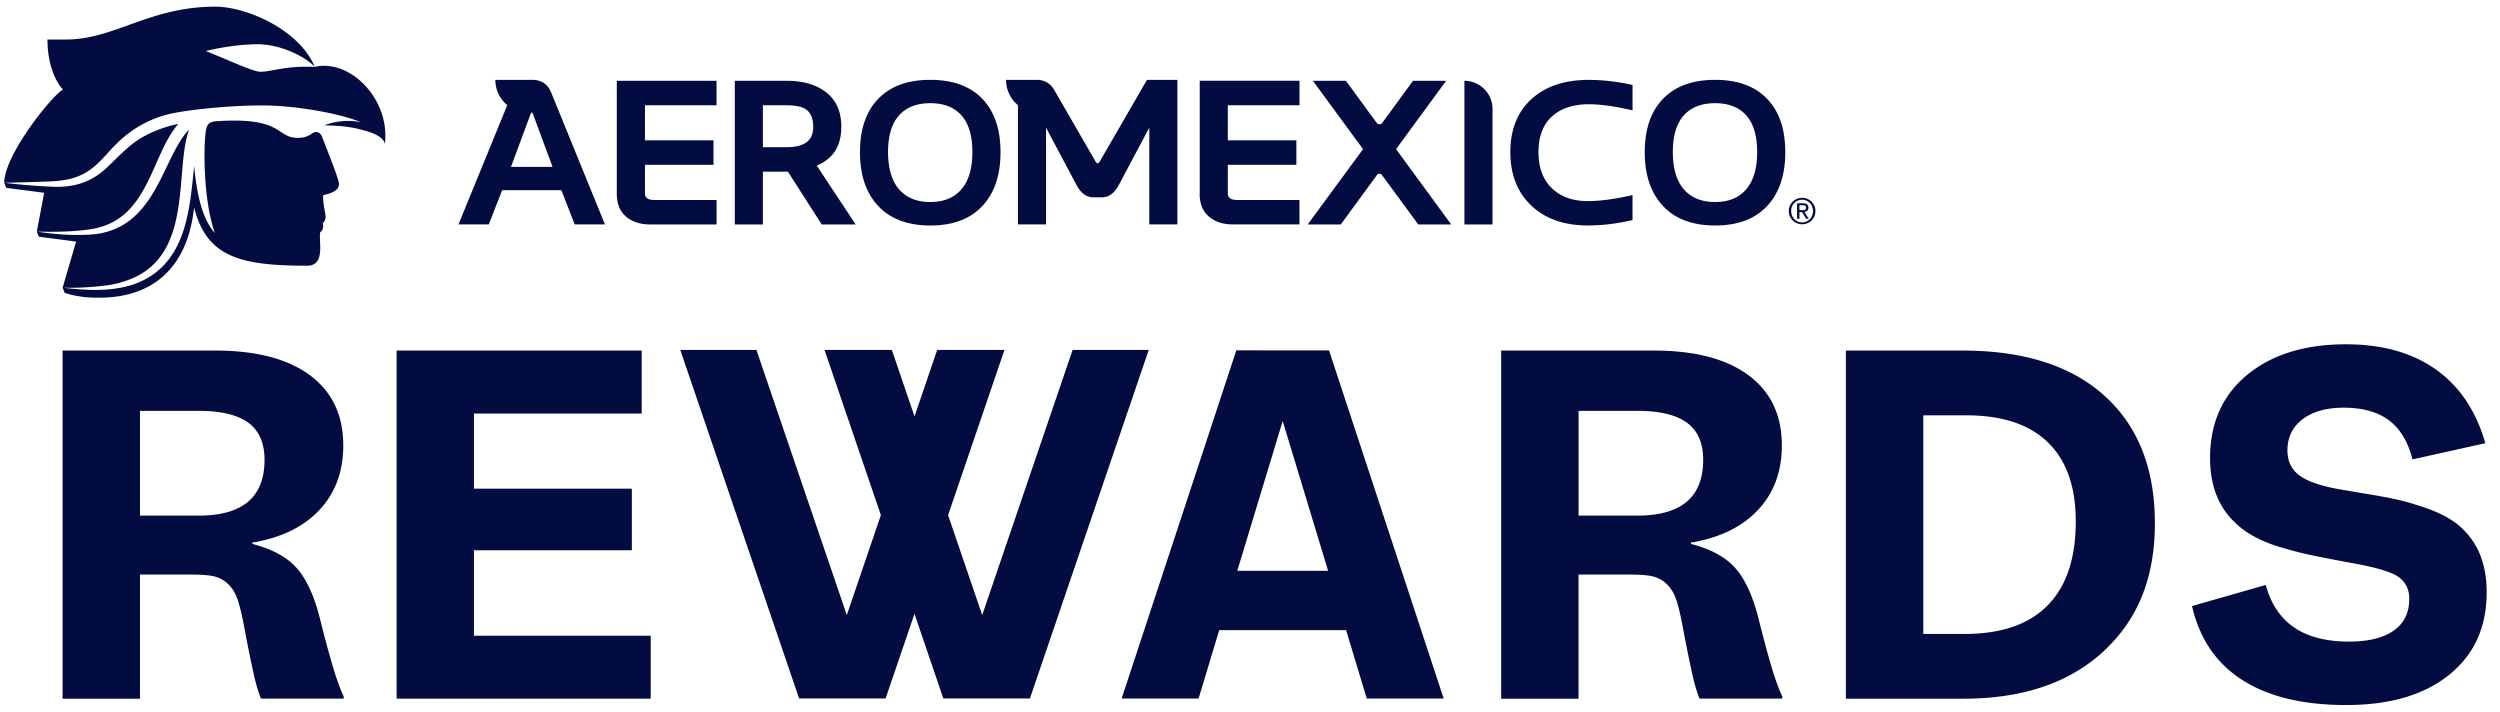 <svg xmlns="http://www.w3.org/2000/svg" viewBox="0 0 137 39">
  <g clip-path="url(#a)">
    <path fill="#020C41" d="M13.61 23.168c-.591-.437-1.505-.654-2.736-.654H7.67v5.742h3.204c1.216 0 2.124-.254 2.722-.763.6-.509.9-1.274.9-2.293 0-.92-.294-1.598-.887-2.034m-1.946 8.405c-.264-.057-.665-.085-1.207-.085H7.67v6.803H3.43V19.21h8.355c2.251 0 3.986.451 5.202 1.356 1.217.904 1.824 2.186 1.824 3.844 0 1.43-.436 2.608-1.307 3.536-.871.929-2.095 1.525-3.674 1.787v.074c1.085.279 1.894.719 2.427 1.319.533.6.957 1.515 1.27 2.748a61.61 61.61 0 0 0 .727 2.699c.204.681.4 1.21.58 1.59v.122h-4.536a9.174 9.174 0 0 1-.382-1.294 72.49 72.49 0 0 1-.481-2.353c-.164-.905-.316-1.536-.457-1.898-.14-.363-.35-.65-.628-.864a1.752 1.752 0 0 0-.689-.308M21.734 19.21h13.431v3.453h-9.193v4.115h8.653v3.376h-8.653v4.684h9.687v3.45H21.734V19.21Zm70.711 3.958c-.59-.437-1.504-.654-2.736-.654h-3.203v5.742h3.203c1.217 0 2.125-.254 2.725-.763.6-.509.9-1.274.9-2.293 0-.92-.295-1.598-.887-2.034m-1.95 8.405c-.264-.057-.665-.085-1.207-.085h-2.786v6.803h-4.24V19.21h8.355c2.251 0 3.986.451 5.202 1.356 1.217.904 1.824 2.186 1.824 3.844 0 1.43-.437 2.608-1.308 3.536-.87.929-2.094 1.525-3.673 1.787v.074c1.085.279 1.894.719 2.427 1.319.533.6.957 1.515 1.27 2.748.28 1.118.522 2.017.727 2.699.204.681.399 1.21.58 1.59v.122h-4.536a9.172 9.172 0 0 1-.383-1.294 72.766 72.766 0 0 1-.48-2.353c-.164-.905-.316-1.536-.457-1.898-.14-.363-.35-.65-.628-.864a1.753 1.753 0 0 0-.69-.308m21.729-7.328c-1.019-.987-2.505-1.479-4.46-1.479h-2.366V34.74h2.267c2.004 0 3.521-.522 4.548-1.566 1.027-1.044 1.54-2.576 1.54-4.596 0-1.906-.509-3.352-1.529-4.339Zm-11.068-5.03h6.383c3.369 0 5.969.83 7.802 2.49 1.833 1.66 2.748 3.986 2.748 6.976 0 2.99-.936 5.28-2.81 7.013-1.873 1.734-4.436 2.6-7.69 2.6h-6.433V19.21Zm34.793 11.303c.214.566.322 1.21.322 1.935 0 1.922-.687 3.434-2.06 4.535-1.372 1.101-3.248 1.653-5.633 1.653-2.384 0-4.264-.457-5.694-1.369-1.43-.912-2.349-2.264-2.761-4.054l4.043-1.159c.278 1.035.797 1.813 1.552 2.329.756.518 1.757.776 3.007.776 1.068 0 1.885-.202 2.453-.603.567-.403.851-.98.851-1.739 0-.508-.189-.904-.566-1.183-.377-.278-1.208-.533-2.489-.763-1.25-.23-2.108-.4-2.576-.505a19.18 19.18 0 0 1-1.343-.357 7.343 7.343 0 0 1-1.515-.603 4.823 4.823 0 0 1-1.122-.827 4.2 4.2 0 0 1-.986-1.528c-.213-.576-.319-1.224-.319-1.948 0-1.922.678-3.443 2.033-4.56 1.356-1.117 3.159-1.676 5.412-1.676 1.989 0 3.633.46 4.929 1.38 1.298.919 2.201 2.267 2.711 4.04l-3.993.888c-.247-.97-.677-1.684-1.294-2.145-.617-.46-1.443-.689-2.477-.689-.936 0-1.685.21-2.244.628-.559.42-.837.99-.837 1.712 0 .46.131.838.395 1.135.262.295.689.533 1.282.715.198.065.423.126.677.184.255.057.933.176 2.034.358.609.099 1.118.193 1.528.283.411.09.79.193 1.135.308.607.18 1.122.382 1.542.603.419.221.768.472 1.047.753.427.427.748.924.962 1.49m-68.152.77 2.489-8.207 2.489 8.207H67.8h.002Zm5.026-12.08H67.75l-6.284 19.08h4.216l1.132-3.747h6.952l1.133 3.746h4.215L72.83 19.201h-.002Zm-14.049-.025-4.955 14.53-1.869-5.477 3.089-9.053h-3.687l-1.242 3.645-1.242-3.645h-3.69l3.088 9.053-1.867 5.477-4.953-14.53h-4.173l6.512 19.099h4.74l1.584-4.638 1.579 4.638h4.746l6.512-19.1h-4.173ZM28.002 9.145l1.068-2.877c.026-.065.052-.097.074-.097s.045.032.069.097l1.068 2.877h-2.279Zm1.285-4.762v-.008h-2.143c0 .56.254 1.057.654 1.388l-2.673 6.535h1.66l.734-1.876h3.245l.728 1.876h1.66l-2.955-7.247c-.178-.414-.48-.635-.91-.67m6.343 1.387h3.637v-1.34H33.8v6.178c0 .553.167.973.503 1.261.336.288.778.433 1.328.433h3.638v-1.341h-3.415c-.342 0-.51-.117-.51-.353V9.031H39.1v-1.34h-3.757V5.77h.29-.004v-.003Zm8.572 2.025c-.242.182-.61.273-1.105.273h-1.29V5.77h1.29c.564 0 .95.099 1.157.294.206.195.31.488.31.878s-.12.67-.36.852m1.9-.848c0-.816-.27-1.438-.81-1.87-.54-.433-1.27-.649-2.192-.649h-2.835V12.3h1.54V9.406h1.37L45.03 12.3h1.86l-2.133-3.228c.899-.364 1.347-1.071 1.347-2.126Zm6.585 3.426c-.4.466-.97.698-1.709.698-.739 0-1.313-.232-1.714-.698-.399-.466-.6-1.146-.6-2.04 0-.896.201-1.56.6-2.007.4-.447.972-.67 1.714-.67.743 0 1.313.223 1.71.67.398.448.597 1.117.597 2.006 0 .89-.2 1.575-.6 2.041m-1.701-5.997c-1.235 0-2.188.346-2.856 1.039-.669.69-1.003 1.665-1.003 2.925 0 1.259.334 2.241 1.003 2.952.668.712 1.621 1.066 2.856 1.066 1.235 0 2.18-.354 2.845-1.066.665-.71.997-1.693.997-2.952 0-1.26-.332-2.233-.997-2.925-.665-.691-1.614-1.039-2.845-1.039Zm14.755 6.229c0 .554.167.973.503 1.261.336.288.778.433 1.328.433h3.638v-1.34h-3.415c-.342 0-.51-.118-.51-.354V9.03h3.756V7.69h-3.757V5.77h3.928V4.426h-5.467v6.18h-.004v-.003Zm13.507-6.177h-1.813l-1.691 2.309c-.075.1-.225.1-.3 0l-1.686-2.309h-1.812l2.75 3.746-3.034 4.127h1.812l1.987-2.712a.165.165 0 0 1 .268 0L77.72 12.3h1.807l-3.023-4.127 2.745-3.746h-.002Zm1.002 0V12.3h1.54V5.969c0-.85-.689-1.54-1.54-1.54m3.665 1.007c-.765.707-1.148 1.673-1.148 2.9 0 1.228.383 2.2 1.146 2.928.763.728 1.8 1.091 3.105 1.091.784 0 1.6-.098 2.444-.295v-1.37c-.954.219-1.771.33-2.45.33-.822 0-1.478-.234-1.968-.704s-.735-1.13-.735-1.983c0-.852.245-1.493.733-1.944.489-.452 1.165-.676 2.03-.676.64 0 1.438.11 2.392.336V4.656a11.189 11.189 0 0 0-2.386-.279c-1.341 0-2.394.353-3.161 1.06m11.778 4.935c-.4.466-.97.698-1.709.698-.739 0-1.313-.232-1.714-.698-.4-.466-.6-1.146-.6-2.04 0-.896.2-1.56.6-2.007.4-.447.971-.67 1.714-.67s1.313.223 1.71.67c.398.448.597 1.117.597 2.006 0 .89-.2 1.575-.6 2.041m1.144-4.958c-.665-.691-1.614-1.039-2.845-1.039s-2.188.346-2.856 1.039c-.669.69-1.003 1.665-1.003 2.925 0 1.259.334 2.241 1.003 2.952.668.712 1.62 1.066 2.856 1.066 1.235 0 2.18-.354 2.845-1.066.665-.71.997-1.693.997-2.952 0-1.26-.332-2.233-.997-2.925Zm1.909 6.104c.03 0 .058 0 .084-.004.026 0 .05-.007.07-.016a.111.111 0 0 0 .05-.043.135.135 0 0 0 .019-.078.126.126 0 0 0-.017-.069.122.122 0 0 0-.042-.039.188.188 0 0 0-.06-.018.408.408 0 0 0-.067-.006h-.174v.27h.137v.003Zm.06-.377c.1 0 .176.02.224.06.049.04.073.1.073.181 0 .077-.023.132-.065.168a.3.3 0 0 1-.16.063l.243.375h-.14l-.231-.366h-.14v.366h-.131v-.849h.328-.001v.002Zm-.602.669a.588.588 0 0 0 .553.377.573.573 0 0 0 .424-.18.587.587 0 0 0 .126-.197.672.672 0 0 0 0-.49.597.597 0 0 0-.316-.326.597.597 0 0 0-.834.568c0 .088.015.173.047.248Zm-.119-.533a.708.708 0 0 1 .39-.381.721.721 0 0 1 .282-.056.721.721 0 0 1 .513.208.697.697 0 0 1 .215.514.714.714 0 0 1-.445.673.75.75 0 0 1-.797-.152.714.714 0 0 1-.216-.52c0-.104.019-.197.058-.286Zm-35.23-6.902-2.602 4.5c-.026.045-.06.069-.1.069h-.002c-.039 0-.072-.022-.1-.069l-2.296-3.974a1.06 1.06 0 0 0-.915-.526h-1.71c0 .558.254 1.057.653 1.386v6.537h1.54V6.994l1.66 3.126c.243.462.551.692.927.692h.484c.375 0 .684-.23.927-.692l1.66-3.126v5.304h1.54V4.375h-1.666Zm-45.099-.77c-.193 0-.377.027-.505.065-1.592-.086-2.351.263-2.988.263-.385 0-1.84-.685-2.988-1.138 0 0 1.454-.37 2.836-.37 1.381 0 2.743.78 3.142 1.245-.873-2.082-3.78-3.306-5.46-3.306-3.54 0-5.488 1.757-8.06 1.8-.3.005-1.131 0-1.131 0 0 1.574.59 2.492.849 2.74C2.81 5.273.232 8.507.232 10.016l.112.28 2.076.268-.403 2.127.111.28 2.043.268-.739 2.525.111.283s.708.265 1.709.265c.9 0 4.791.108 5.378-4.877 0-.02.004-.04.008-.06.685 2.69 2.485 3.186 6.19 3.186 1.047 0 .609-1.387.724-1.842.113-.07.204-.262.137-.489a.493.493 0 0 0 .154-.317c0-.27-.139-.628-.139-1.21.31-.088.871-.198.871-.623 0-.257-.572-1.663-.927-2.586-.055-.144-.172-.26-.326-.261-.242 0-.342.32-1 .323-1.21 0-.765-1.154-4.42-.916-.449.03-.573.16-.63.587-.133 1.038-.105 3.85.502 5.538-.769-.837-1.017-2.431-1.134-3.67-.246 2.294-.38 5.436-3.284 6.476-1.25.43-2.631.346-3.92.195a15.47 15.47 0 0 0 2.329-.117 5.264 5.264 0 0 0 1.469-.388c3.367-1.419 2.317-5.947 3.13-8.162-1.49 1.499-1.784 5.557-5.45 5.757-.971.058-1.939-.019-2.897-.165.956.026 1.922.013 2.867-.117 3.291-.446 3.341-3.995 4.886-5.783a6.633 6.633 0 0 0-1.814.646C7.12 7.87 6.524 8.56 5.83 9.209c-.9.84-1.897 1.093-3.106 1.016a34.952 34.952 0 0 1-2.494-.208l1.427-.037c.91-.044 1.896.013 2.739-.366.635-.27 1.103-.78 1.562-1.285.858-.975 1.812-1.649 3.068-2.015.936-.286 3.987-.598 5.883-.525 1.12.042 3.412.32 4.886.913l-.068-.016a3.63 3.63 0 0 0-1.952.18c.62.016 1.294.057 1.822.19.464.116 1.37.315 1.493.822a2.93 2.93 0 0 0 .026-.474c0-1.966-1.638-3.798-3.362-3.798l.002-.001Z"/>
  </g>
  <defs>
    <clipPath id="a">
      <path fill="#fff" d="M0 0h136.5v39H0z"/>
    </clipPath>
  </defs>
</svg>
